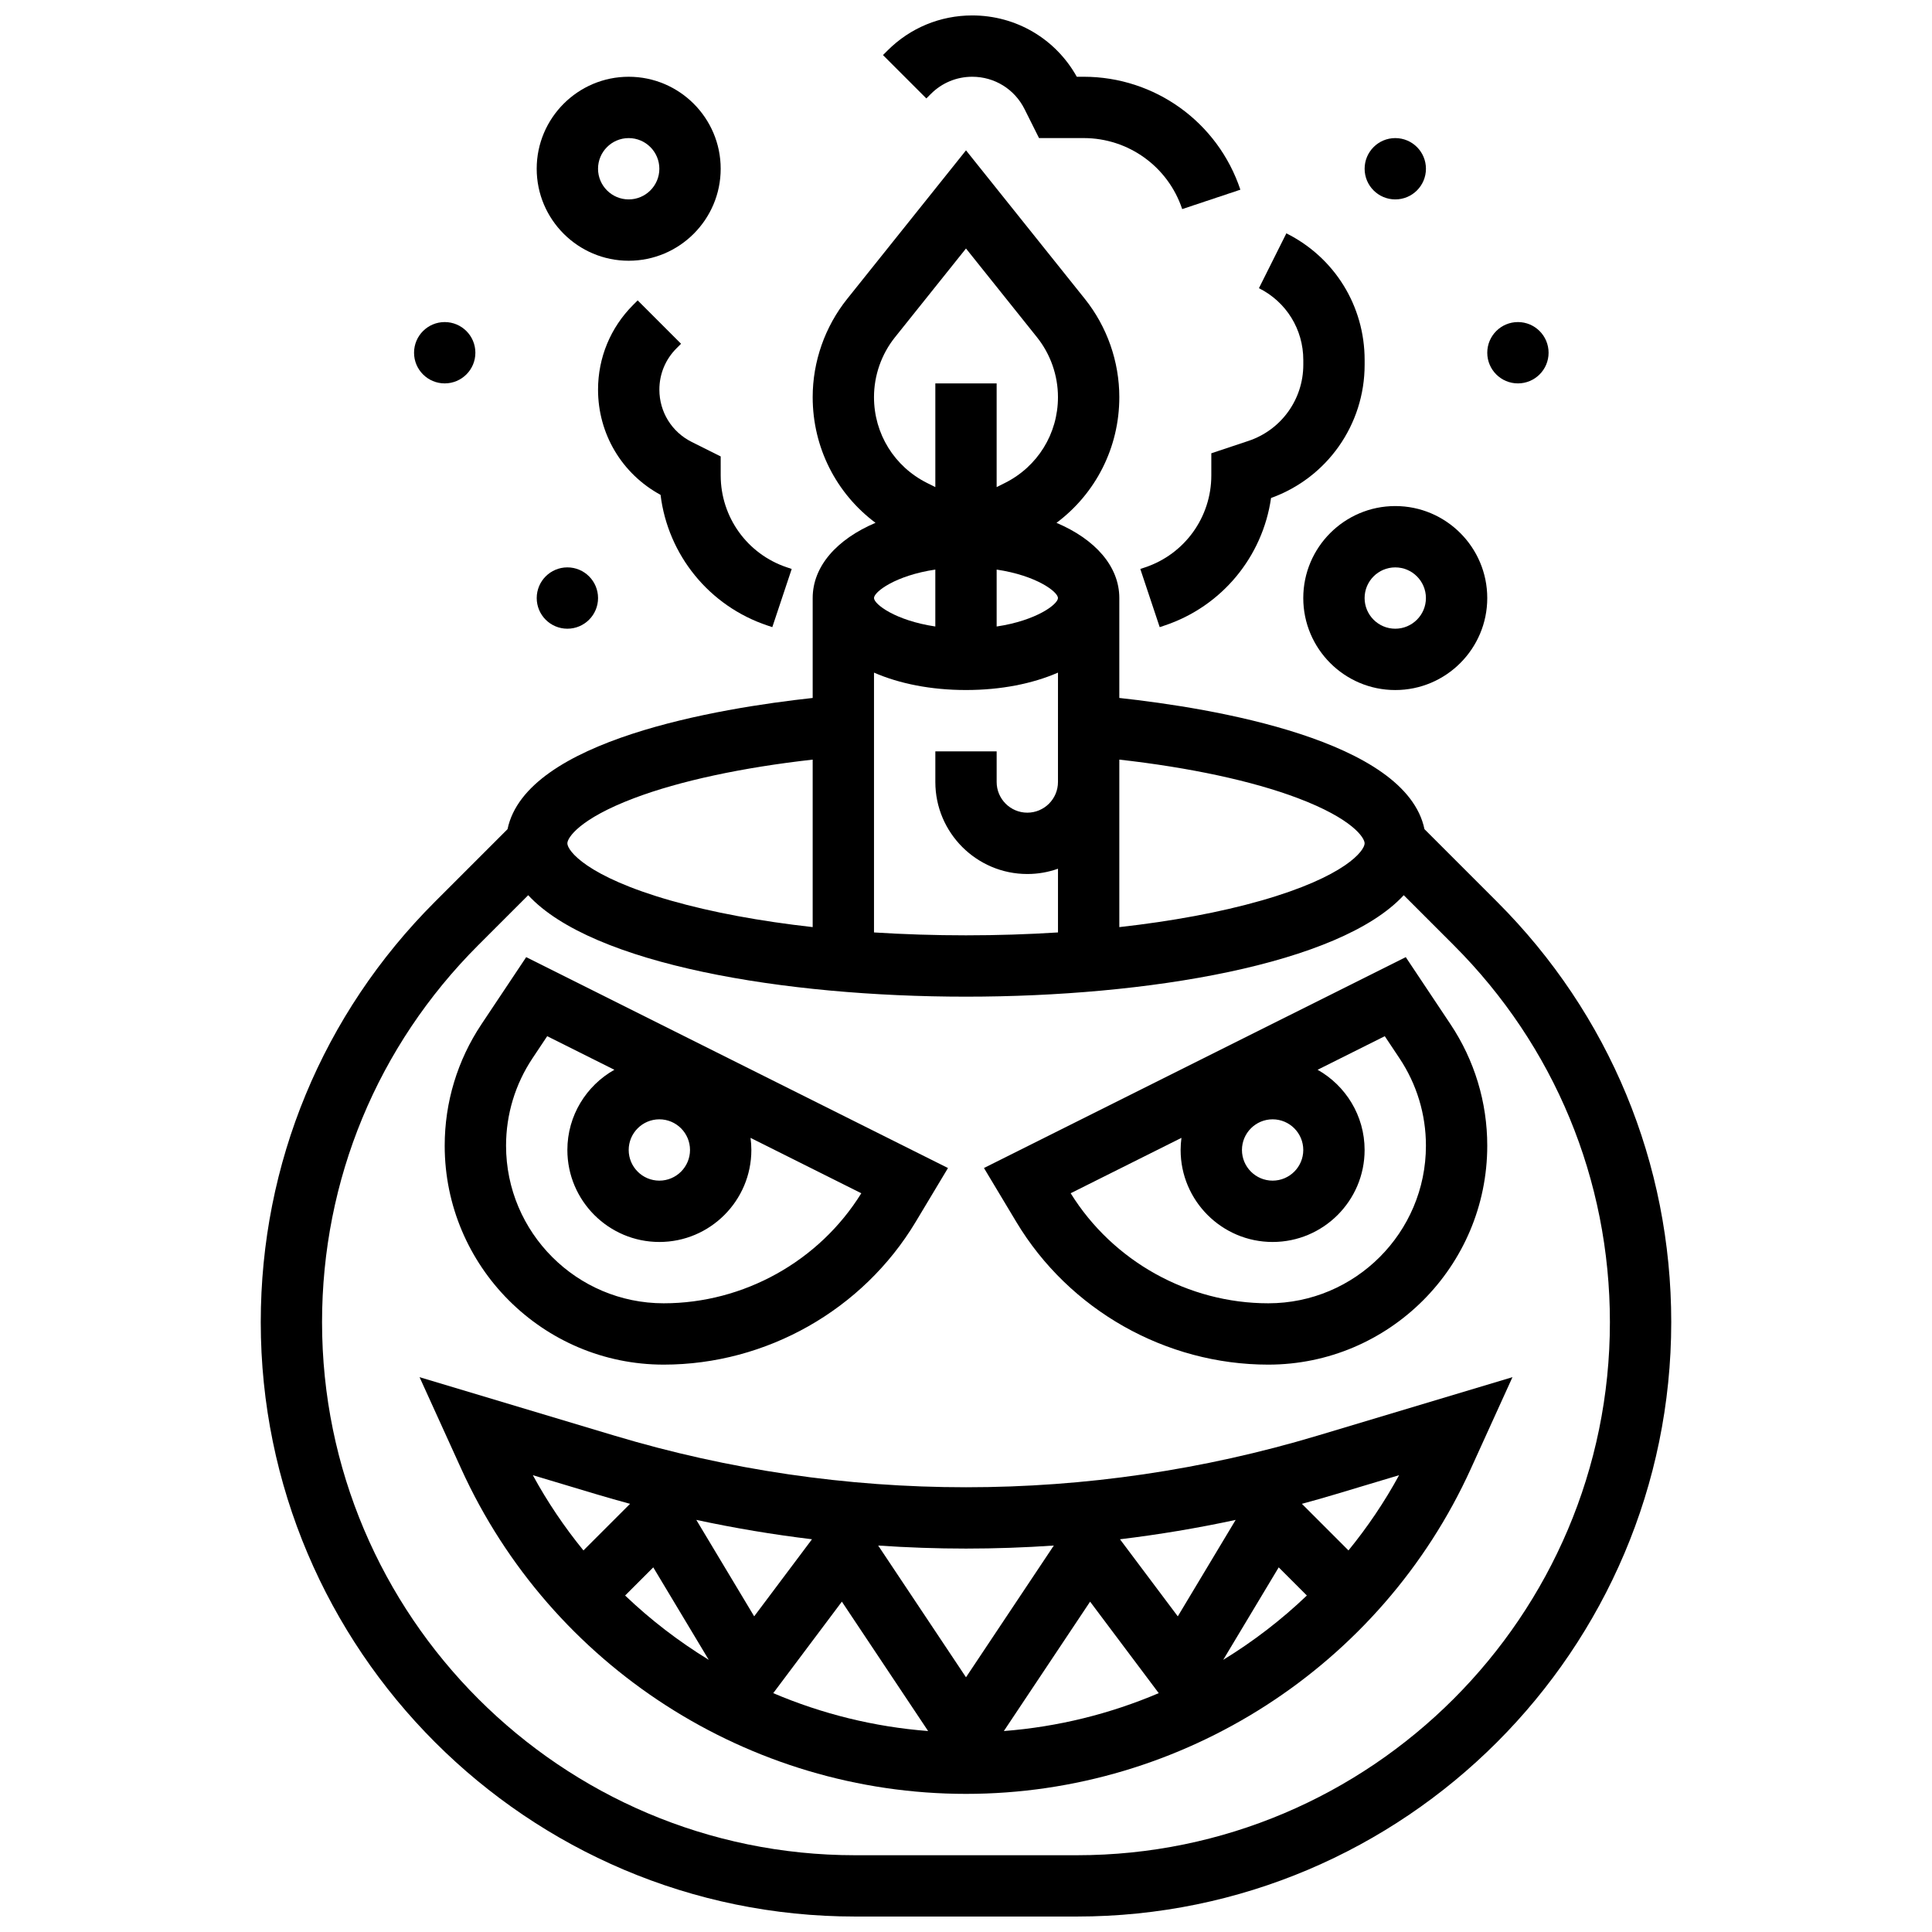 <?xml version="1.0" encoding="UTF-8"?>
<!-- Uploaded to: ICON Repo, www.iconrepo.com, Generator: ICON Repo Mixer Tools -->
<svg width="800px" height="800px" version="1.1" viewBox="144 144 512 512" xmlns="http://www.w3.org/2000/svg">
 <defs>
  <clipPath id="b">
   <path d="m213 183h374v468.9h-374z"/>
  </clipPath>
  <clipPath id="a">
   <path d="m378 148.09h95v51.906h-95z"/>
  </clipPath>
 </defs>
 <g clip-path="url(#b)">
  <path d="m540.76 383-19.262-19.262c-4.926-23.641-56.02-32.066-80.867-34.773v-26.477c0-8.426-6.43-15.59-16.648-19.93 10.406-7.781 16.648-19.973 16.648-33.312 0-9.426-3.242-18.672-9.133-26.035l-31.496-39.367-31.496 39.371c-5.891 7.359-9.137 16.605-9.137 26.031 0 13.34 6.238 25.531 16.648 33.309-10.219 4.34-16.648 11.504-16.648 19.934v26.477c-24.848 2.707-75.941 11.133-80.867 34.773l-19.262 19.262c-29.75 29.75-46.137 69.309-46.137 111.38 0 86.859 70.664 157.52 157.52 157.52h58.754c86.855 0 157.52-70.66 157.52-157.52 0-42.074-16.383-81.633-46.137-111.38zm-35.121-15.504c0 1.902-5.039 8.773-27.426 15.172-10.855 3.102-23.633 5.469-37.582 7.027v-44.391c18.684 2.102 35.234 5.652 47.258 10.191 14.559 5.496 17.75 10.523 17.75 12zm-130.02-45.246c6.703 2.922 15.078 4.613 24.379 4.613s17.676-1.691 24.379-4.613l-0.004 20.867v8.125c0 4.481-3.644 8.125-8.125 8.125s-8.125-3.644-8.125-8.125v-8.125h-16.25v8.125c0 13.441 10.934 24.379 24.379 24.379 2.848 0 5.582-0.496 8.125-1.398v16.883c-7.906 0.5-16.062 0.766-24.379 0.766s-16.473-0.266-24.379-0.766zm32.504-12.219v-15.086c10.555 1.574 16.25 5.902 16.25 7.543s-5.695 5.969-16.25 7.543zm-26.934-76.664 18.809-23.512 18.805 23.508c3.594 4.492 5.57 10.133 5.57 15.883 0 9.691-5.387 18.406-14.055 22.742l-2.195 1.098v-27.48h-16.25v27.48l-2.199-1.098c-8.668-4.336-14.055-13.047-14.055-22.742 0-5.75 1.977-11.391 5.57-15.879zm10.68 61.574v15.086c-10.555-1.574-16.25-5.902-16.25-7.543s5.695-5.969 16.25-7.543zm-79.758 60.555c12.023-4.539 28.574-8.09 47.258-10.191v44.387c-13.945-1.559-26.723-3.926-37.582-7.027-22.391-6.394-27.43-13.266-27.43-15.168 0-1.477 3.191-6.504 17.754-12zm117.26 280.16h-58.754c-77.895 0-141.27-63.375-141.27-141.27 0-37.734 14.695-73.211 41.375-99.891l13.258-13.258c16.977 18.379 67.992 26.891 116.02 26.891s99.035-8.512 116.01-26.891l13.258 13.258c26.68 26.68 41.375 62.156 41.375 99.891 0 77.895-63.375 141.27-141.27 141.27z"/>
 </g>
 <path d="m480.11 505.64c31.996 0 58.027-26.031 58.027-58.027 0-11.496-3.371-22.625-9.746-32.188l-11.852-17.777-111.78 55.887 8.578 14.297c13.992 23.324 39.578 37.809 66.77 37.809zm9.27-56.883c0 4.481-3.644 8.125-8.125 8.125-4.481 0-8.125-3.644-8.125-8.125 0-4.481 3.644-8.125 8.125-8.125 4.481 0 8.125 3.644 8.125 8.125zm-32.285-3.211c-0.137 1.051-0.219 2.121-0.219 3.211 0 13.441 10.934 24.379 24.379 24.379 13.441 0 24.379-10.938 24.379-24.379 0-9.113-5.031-17.07-12.457-21.254l17.801-8.902 3.891 5.84c4.59 6.883 7.016 14.898 7.016 23.172 0 23.035-18.738 41.773-41.773 41.773-21.227 0-41.211-11.152-52.375-29.164z"/>
 <path d="m319.88 505.64c27.195 0 52.777-14.484 66.77-37.805l8.578-14.297-111.78-55.887-11.852 17.777c-6.375 9.562-9.746 20.691-9.746 32.184 0 31.996 26.031 58.027 58.027 58.027zm6.981-56.883c0 4.481-3.644 8.125-8.125 8.125s-8.125-3.644-8.125-8.125c0-4.481 3.644-8.125 8.125-8.125s8.125 3.644 8.125 8.125zm-41.738-24.316 3.891-5.84 17.801 8.902c-7.426 4.184-12.457 12.141-12.457 21.254 0 13.441 10.934 24.379 24.379 24.379 13.441 0 24.379-10.938 24.379-24.379 0-1.09-0.078-2.16-0.219-3.211l29.359 14.68c-11.164 18.008-31.148 29.16-52.375 29.16-23.035 0-41.773-18.738-41.773-41.773 0-8.273 2.426-16.285 7.016-23.172z"/>
 <path d="m493.12 524.47c-30.227 9.07-61.559 13.668-93.117 13.668-31.562 0-62.891-4.598-93.121-13.668l-51.695-15.508 11.047 24.297c23.781 52.328 76.289 86.137 133.77 86.137 57.477 0 109.99-33.812 133.77-86.137l11.047-24.297zm-161.29 59.406c-7.957-4.871-15.395-10.578-22.168-17.047l7.461-7.461zm-3.301-37.09c10.141 2.18 20.367 3.891 30.656 5.133l-15.32 20.426zm38.574 21.668 22.859 34.289c-14.309-1.105-28.152-4.551-41.047-10.043zm89.023 3.894-15.32-20.426c10.289-1.242 20.516-2.953 30.656-5.133zm26.742-12.98 7.461 7.461c-6.769 6.469-14.207 12.176-22.168 17.047zm-31.793 33.332c-12.895 5.492-26.734 8.938-41.047 10.043l22.859-34.289zm-27.805-39.117-23.273 34.914-23.273-34.914c7.734 0.531 15.496 0.805 23.273 0.805 7.773 0 15.535-0.273 23.273-0.805zm-121.07-13.547c2.914 0.875 5.84 1.695 8.773 2.492l-12.355 12.352c-5.031-6.172-9.539-12.828-13.414-19.941zm199.16 14.844-12.352-12.352c2.934-0.797 5.859-1.617 8.773-2.492l16.992-5.098c-3.875 7.113-8.383 13.77-13.414 19.941z"/>
 <path d="m489.38 302.49c0 13.441 10.934 24.379 24.379 24.379 13.441 0 24.379-10.934 24.379-24.379 0-13.441-10.934-24.379-24.379-24.379-13.441 0-24.379 10.934-24.379 24.379zm32.504 0c0 4.481-3.644 8.125-8.125 8.125s-8.125-3.644-8.125-8.125 3.644-8.125 8.125-8.125c4.481-0.004 8.125 3.644 8.125 8.125z"/>
 <path d="m310.61 213.1c13.441 0 24.379-10.934 24.379-24.379 0-13.441-10.934-24.379-24.379-24.379-13.441 0-24.379 10.938-24.379 24.379s10.938 24.379 24.379 24.379zm0-32.504c4.481 0 8.125 3.644 8.125 8.125 0 4.481-3.644 8.125-8.125 8.125s-8.125-3.644-8.125-8.125c0-4.481 3.644-8.125 8.125-8.125z"/>
 <path d="m474.84 260.85-9.828 3.277v5.859c0 11.078-7.062 20.875-17.57 24.379l-1.25 0.418 5.141 15.418 1.25-0.418c15.234-5.078 26.031-18.258 28.258-33.809 14.871-5.356 24.801-19.43 24.801-35.305v-1.27c0-14.305-7.949-27.168-20.742-33.562l-7.269 14.535c7.254 3.625 11.758 10.918 11.758 19.027v1.27c0 9.168-5.844 17.281-14.547 20.18z"/>
 <g clip-path="url(#a)">
  <path d="m390.7 168.88c2.926-2.926 6.816-4.539 10.953-4.539 5.906 0 11.215 3.281 13.855 8.562l3.844 7.688h11.828c11.867 0 22.363 7.562 26.113 18.82l15.418-5.141c-5.969-17.898-22.66-29.93-41.531-29.93h-1.82c-5.609-10.062-16.098-16.25-27.707-16.25-8.477 0-16.449 3.301-22.445 9.297l-1.207 1.207 11.492 11.492z"/>
 </g>
 <path d="m334.99 264.96-7.688-3.844c-5.281-2.641-8.562-7.949-8.562-13.855 0-4.137 1.609-8.027 4.539-10.953l1.207-1.207-11.496-11.496-1.207 1.207c-5.996 6-9.297 13.969-9.297 22.449 0 11.73 6.32 22.316 16.566 27.883 1.957 15.91 12.863 29.469 28.367 34.637l1.25 0.418 5.141-15.418-1.25-0.422c-10.512-3.5-17.57-13.297-17.57-24.375z"/>
 <path d="m269.98 237.48c0 4.488-3.641 8.125-8.129 8.125-4.484 0-8.125-3.637-8.125-8.125s3.641-8.129 8.125-8.129c4.488 0 8.129 3.641 8.129 8.129"/>
 <path d="m302.49 302.49c0 4.488-3.641 8.125-8.129 8.125-4.484 0-8.125-3.637-8.125-8.125s3.641-8.129 8.125-8.129c4.488 0 8.129 3.641 8.129 8.129"/>
 <path d="m554.39 237.48c0 4.488-3.637 8.125-8.125 8.125s-8.125-3.637-8.125-8.125 3.637-8.129 8.125-8.129 8.125 3.641 8.125 8.129"/>
 <path d="m521.89 188.72c0 4.488-3.637 8.125-8.125 8.125s-8.125-3.637-8.125-8.125c0-4.488 3.637-8.125 8.125-8.125s8.125 3.637 8.125 8.125"/>
</svg>